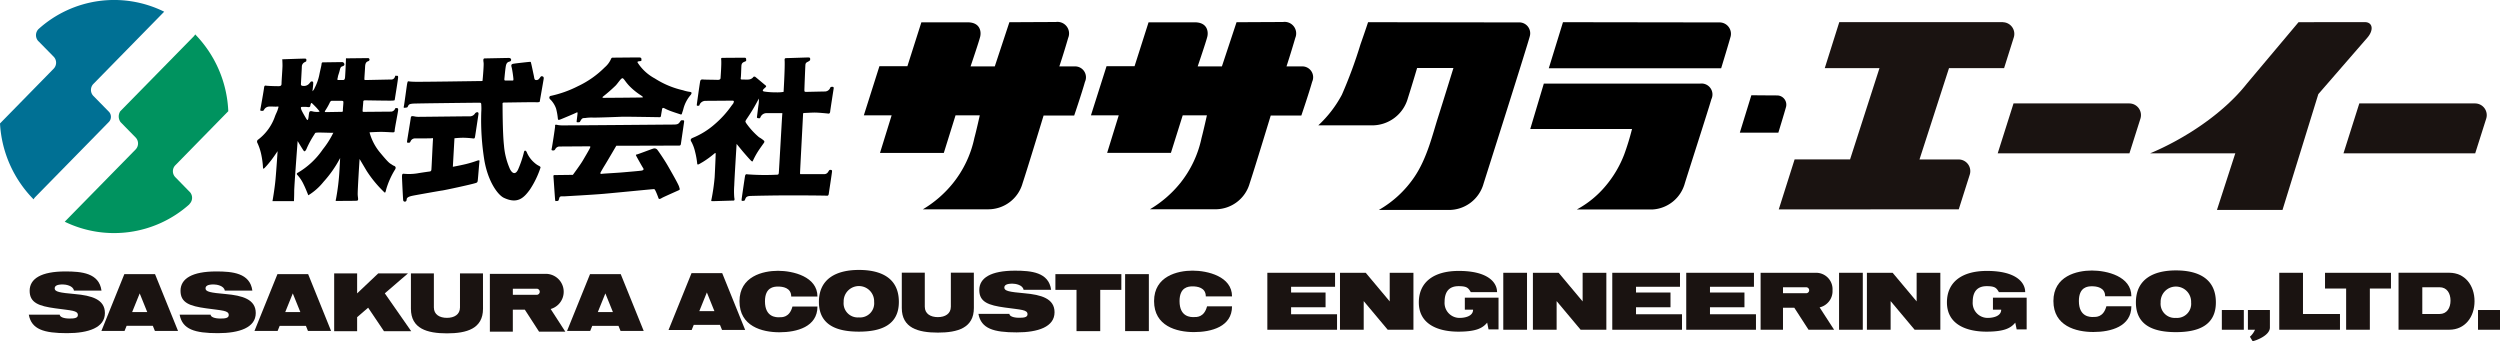 <svg xmlns="http://www.w3.org/2000/svg" xmlns:xlink="http://www.w3.org/1999/xlink" width="326.729" height="44.598" viewBox="0 0 326.729 44.598">
  <defs>
    <clipPath id="clip-path">
      <rect id="長方形_1036" data-name="長方形 1036" width="30.235" height="30.47" fill="none"/>
    </clipPath>
  </defs>
  <g id="グループ_620" data-name="グループ 620" transform="translate(-213 -2121)">
    <g id="グループ_619" data-name="グループ 619" transform="translate(213 2121)">
      <path id="パス_402" data-name="パス 402" d="M61.965,712.4c.483.5,1.974,2.017,1.974,2.017a1.129,1.129,0,0,1,0,1.569l-9.263,9.443a14.761,14.761,0,0,0,16.256-2.245l.075-.1a1.129,1.129,0,0,0,0-1.561l-.083-.078-1.794-1.836a1.116,1.116,0,0,1,0-1.559l6.921-7.066a15.3,15.3,0,0,0-4.324-10.038,1.562,1.562,0,0,1-.165.233s-9.37,9.553-9.633,9.818a1.261,1.261,0,0,0,.035,1.4" transform="translate(-46.216 -696.451)" fill="#00935f"/>
      <path id="パス_403" data-name="パス 403" d="M65.472,713.7c-.335-.343-1.974-2.012-1.974-2.012a1.127,1.127,0,0,1,0-1.564l9.255-9.443a14.744,14.744,0,0,0-16.426,2.272l-.01.01a1.136,1.136,0,0,0,0,1.579l.015.007,1.979,2.014a1.127,1.127,0,0,1,0,1.564l-7.016,7.161a15.32,15.32,0,0,0,4.389,9.916,1.414,1.414,0,0,1,.2-.28s9.168-9.345,9.628-9.823a.97.97,0,0,0-.038-1.4" transform="translate(-51.295 -699.152)" fill="#007094"/>
      <g id="グループ_611" data-name="グループ 611" transform="translate(33.587 2.88)">
        <g id="グループ_610" data-name="グループ 610">
          <g id="グループ_608" data-name="グループ 608">
            <path id="パス_404" data-name="パス 404" d="M135.9,706.1h-2.064s.57-1.734,1.148-3.726a1.51,1.51,0,0,0-1.621-2.074c-.936,0-6.058.028-6.058.028l-1.914,5.777h-3.165s1.1-3.225,1.261-3.891,0-1.874-1.646-1.874h-6.035l-1.829,5.737h-3.663l-2.037,6.418h3.633l-1.516,4.907h8.335l1.541-4.907h3.163s-.44,1.977-.7,2.955a14.016,14.016,0,0,1-2.795,5.915,14.681,14.681,0,0,1-3.953,3.408h8.552a4.651,4.651,0,0,0,4.491-3.408c.616-1.834,2.747-8.847,2.747-8.847h4s.991-2.9,1.409-4.4A1.417,1.417,0,0,0,135.9,706.1Z" transform="translate(0.713 -700.303)"/>
            <path id="パス_405" data-name="パス 405" d="M124.036,706.1h-2.069s.583-1.734,1.156-3.726A1.512,1.512,0,0,0,121.5,700.3c-.941,0-6.063.028-6.063.028l-1.909,5.777h-3.165s1.1-3.225,1.259-3.891,0-1.874-1.649-1.874h-6.038l-1.827,5.737H98.452L96.415,712.5h3.633l-1.519,4.907h8.34L108.4,712.5h3.168s-.438,1.977-.706,2.955a14.05,14.05,0,0,1-2.8,5.915,14.665,14.665,0,0,1-3.931,3.408h8.532a4.659,4.659,0,0,0,4.5-3.408c.613-1.834,2.745-8.847,2.745-8.847h4s.988-2.9,1.406-4.4A1.422,1.422,0,0,0,124.036,706.1Z" transform="translate(-17.107 -700.303)"/>
            <path id="パス_406" data-name="パス 406" d="M153.453,703.518H133l-1.774,5.935h13.3a32.7,32.7,0,0,1-1.021,3.33,14.286,14.286,0,0,1-2.4,4.078,12.86,12.86,0,0,1-3.793,3.11h9.881a4.656,4.656,0,0,0,4.239-3.433c.393-1.293,3.028-9.456,3.465-10.977A1.429,1.429,0,0,0,153.453,703.518Z" transform="translate(35.178 -695.474)"/>
            <path id="パス_407" data-name="パス 407" d="M154.553,700.341c-1.148,0-20.507-.03-20.507-.03l-1.854,6.023h22.527s.938-3.063,1.2-4.021A1.49,1.49,0,0,0,154.553,700.341Z" transform="translate(36.635 -700.291)"/>
            <path id="パス_408" data-name="パス 408" d="M146.337,700.341c-.948,0-19.677-.03-19.677-.03s-.265.828-.993,2.9a59.613,59.613,0,0,1-2.432,6.583,15.073,15.073,0,0,1-3.083,4h7a4.846,4.846,0,0,0,4.709-3.551c.618-1.939,1.206-3.943,1.206-3.943h4.749s-1.359,4.4-2.039,6.533-1.414,5.28-3.06,7.7a13.989,13.989,0,0,1-4.651,4.316h9.018a4.7,4.7,0,0,0,4.676-3.461c.415-1.311,5.775-18.175,6.035-19.236A1.425,1.425,0,0,0,146.337,700.341Z" transform="translate(18.549 -700.291)"/>
            <path id="パス_409" data-name="パス 409" d="M105.893,705.991c-.16,0-.235,0-.293.133a.753.753,0,0,1-.726.478c-.26,0-2.222.05-2.432.05s-.213-.073-.213-.26.108-2.957.133-3.28.26-.343.42-.453.2-.11.2-.265,0-.24-.255-.24-2.535.083-2.8.083-.3.055-.28.345c.05.853-.138,4.071-.138,4.071a5.126,5.126,0,0,1-.988.06,9.96,9.96,0,0,1-1.569-.11c-.393-.1.05-.4.205-.556s.03-.213-.075-.3-1.046-.878-1.173-.978-.11-.11-.233-.11-.11.055-.215.158a.877.877,0,0,1-.493.218c-.215.025-.738,0-.9,0s-.183-.055-.15-.243.053-1.123.078-1.544.285-.478.465-.56.158-.05.158-.243-.048-.26-.233-.26-2.64.02-2.852.02-.193.088-.175.268c.048.64-.083,2.187-.083,2.344s-.1.293-.468.263c-.288-.015-1.621-.02-1.8-.045s-.34,0-.393.21-.415,2.82-.443,3.04.048.18.183.18.13,0,.208-.208a.845.845,0,0,1,.706-.433c.285,0,3.4-.025,3.556-.025s.235.058.153.248.03.018-.26.393a12.939,12.939,0,0,1-2.194,2.425,10.162,10.162,0,0,1-2.928,1.811c-.25.11-.285.293-.13.508a5.155,5.155,0,0,1,.473,1.274,10.8,10.8,0,0,1,.283,1.576c.025.248.29.023.711-.208a12.424,12.424,0,0,0,1.514-1.1c.105-.073.185-.178.185.057s-.08,2.077-.13,3.008a26.68,26.68,0,0,1-.42,2.935c-.055.188-.03.208.16.208s2.51-.075,2.715-.075.13-.243.105-.43a9.867,9.867,0,0,1,0-1.566c.025-.881.308-5.41.308-5.41s.373.453.656.8,1.123,1.308,1.254,1.411.16.138.24-.052a10.073,10.073,0,0,1,.6-1.111c.238-.38.706-1.023.813-1.178s.078-.238-.053-.348a3.668,3.668,0,0,0-.578-.393,9.623,9.623,0,0,1-1.7-1.869c-.1-.193-.1-.193-.023-.345s.363-.53.806-1.253c.428-.691.893-1.594.893-1.594a4.311,4.311,0,0,1-.028.716c-.055.315-.178,1.381-.21,1.6s0,.238.185.255c.183.038.205,0,.285-.18a.853.853,0,0,1,.706-.48h1.909c.285,0,.228-.025.208.21-.028.25-.42,7.386-.448,7.6s-.075.238-.338.238a30.418,30.418,0,0,1-3.708-.047c-.143-.018-.313-.088-.37.235s-.41,2.742-.443,3.015c-.023.258.033.208.208.208s.185-.025.268-.235.18-.378.648-.4,3.3-.078,5.229-.078,4.6.023,4.779.045.24-.1.26-.265.423-2.77.423-2.9,0-.193-.183-.213-.213.1-.34.288a.576.576,0,0,1-.55.265h-2.9c-.16,0-.208.058-.208-.158s.393-7.511.393-7.649.023-.183.178-.183.918-.053,1.364-.053,1.589.11,1.751.133.235-.08.255-.29.423-2.8.45-2.955S106.05,705.991,105.893,705.991Z" transform="translate(-30.688 -697.524)"/>
            <path id="パス_410" data-name="パス 410" d="M97.205,705.433c-.2,0-.175,0-.363.263s-.368.3-.858.3-14.109.125-14.61.105-.525-.085-.681-.085-.128.055-.128.215-.39,2.717-.448,2.928.058.22.208.22.21-.06.29-.22a.659.659,0,0,1,.468-.293c.135,0,3.688-.025,3.926-.025s.183.078.048.345-.575,1.013-.888,1.544-1.281,1.839-1.281,1.839-2.167.028-2.322.028-.24-.028-.213.263.183,2.665.213,2.935.05.188.258.188.208-.108.293-.4.363-.183.758-.21,3.473-.19,4.987-.32,6.428-.618,6.586-.618.13.057.238.213a9.848,9.848,0,0,1,.388.961c.078.223.313.055.5-.05s1.882-.858,2.114-.963.18-.13.083-.478-1.121-2.119-1.489-2.762c-.448-.778-1.206-1.879-1.334-2.034a.475.475,0,0,0-.55-.185c-.268.075-2.012.751-2.172.773s-.1.1.03.345.678,1.224.808,1.414.055.3-.21.345-1.671.163-2.557.238-2.592.158-2.695.193c-.105.02-.158-.08-.078-.22s.263-.478.548-.936,1.491-2.522,1.491-2.522l8.207-.023c.128,0,.208-.035.235-.22s.388-2.637.415-2.847S97.418,705.433,97.205,705.433Z" transform="translate(-41.605 -692.597)"/>
            <path id="パス_411" data-name="パス 411" d="M81.1,710.142c.03.243.128.193.473.055s1.779-.741,1.934-.828.18-.053.16.165-.088.745-.108.928.02.16.23.16.18-.053.315-.263c.188-.31.29-.275.578-.293a5.488,5.488,0,0,1,1.071-.052c.838,0,3.083-.085,3.633-.11s4.857.055,4.989.055.18-.03.208-.218.1-.608.128-.766.055-.3.29-.19.18.105.631.29,1.254.433,1.459.505.208-.028.263-.213.058-.128.183-.61a4.555,4.555,0,0,1,.941-1.729c.183-.273.078-.35-.133-.378a4.978,4.978,0,0,1-.883-.208,11.491,11.491,0,0,1-3.688-1.544,6.1,6.1,0,0,1-2.252-2.077c-.075-.165.163-.165.343-.188s.158-.055.158-.213-.023-.27-.338-.27-3.478.03-3.478.03-.125.028-.2.26a3.057,3.057,0,0,1-.763.991,12.4,12.4,0,0,1-3.525,2.48,14.551,14.551,0,0,1-3.581,1.271c-.183.053-.215.328,0,.48a3.182,3.182,0,0,1,.731,1.176A8.024,8.024,0,0,1,81.1,710.142Zm5.9-2.875a20.786,20.786,0,0,0,1.676-1.466c.313-.345.676-.934.863-.934s.393.508.993,1.1a8.462,8.462,0,0,0,1.226,1.008c.315.21.578.37.393.405-.185.02-4.914.052-5.069.052S86.877,707.35,87.007,707.267Z" transform="translate(-41.78 -697.524)"/>
            <path id="パス_412" data-name="パス 412" d="M82.136,711.338a14.373,14.373,0,0,1-1.539.463c-.873.205-1.659.343-1.659.343l.21-3.726s.6-.068,1.174-.068a11.2,11.2,0,0,1,1.239.088c.248.04.248-.052.3-.363s.365-2.4.425-2.8-.363-.278-.478-.058a.808.808,0,0,1-.758.33c-.4,0-6.185.07-6.551.07a2.5,2.5,0,0,1-.636-.07c-.238-.03-.393-.062-.42.188s-.453,2.8-.483,3.045.03.22.21.22.18-.06.273-.248a.618.618,0,0,1,.578-.315c.265,0,1.959,0,2.134-.02s.213-.068.183.218-.183,3.808-.21,3.941a.3.3,0,0,1-.148.175s-.968.128-1.694.253a6.891,6.891,0,0,1-1.719.055c-.21-.025-.275.033-.275.375s.123,2.8.155,3.072.453.28.453-.085c0-.32.475-.43.811-.5s3.591-.65,3.841-.678c.235-.025,3.738-.768,4.4-.986.185-.063.215-.125.245-.365s.185-2.189.208-2.37S82.472,711.245,82.136,711.338Z" transform="translate(-53.341 -693.227)"/>
            <path id="パス_413" data-name="パス 413" d="M90.488,704.576c-.15-.032-.18.03-.3.188s-.21.305-.48.305-.24-.215-.335-.648-.268-1.294-.33-1.514,0-.238-.3-.208-1.719.18-2.054.245-.24.3-.175.551a13.7,13.7,0,0,1,.208,1.419c0,.188,0,.22-.148.22h-.821c-.175,0-.238,0-.208-.28s.09-1.018.178-1.569.333-.585.545-.648.245-.458-.15-.458-2.895.058-3.143.058-.183.308-.148.581-.09,1.852-.12,2.1.058.278-.243.278-8.057.125-8.725.092a5.709,5.709,0,0,1-.778-.06s-.065,0-.125.308-.363,2.65-.425,2.923-.028.245.243.215.213-.062.33-.27.305-.218.573-.253,8.515-.123,8.722-.123.243.065.243.3a6.728,6.728,0,0,1,0,.9,32.881,32.881,0,0,0,.4,6.313c.48,2.8,1.764,4.551,2.567,4.924,1.779.831,2.595,0,3.38-1.073a11.84,11.84,0,0,0,1.359-2.775c.06-.183.06-.183-.118-.31a2.668,2.668,0,0,1-.605-.4,3.667,3.667,0,0,1-1.056-1.449c-.123-.208-.3-.27-.365.1a13.717,13.717,0,0,1-.693,2.064c-.4,1.021-.938.588-1.206-.123a9.458,9.458,0,0,1-.7-2.925c-.18-1.6-.18-5.112-.18-5.267s-.063-.3.21-.3,3.8-.065,4.164-.038.48-.063.48-.063.485-2.762.518-2.983S90.638,704.606,90.488,704.576Z" transform="translate(-53.21 -697.485)"/>
            <path id="パス_414" data-name="パス 414" d="M78.847,707.7c.208,0,3.44.063,3.623.032s.238.03.268-.2.423-2.61.423-2.827-.033-.213-.185-.213-.148-.1-.238.153a.487.487,0,0,1-.515.335c-.238,0-3.1.065-3.255.065s-.213.033-.213-.155.058-.921.093-1.6.335-.648.478-.74a.2.2,0,0,0-.143-.368c-.28,0-2.482.028-2.662.028s-.18-.057-.18.185-.09,2.122-.118,2.342-.1.305-.245.305h-.663c-.153,0-.065-.185-.025-.4.025-.218.145-.433.265-.953s.333-.368.513-.528,0-.458-.213-.458-2.324.032-2.5.032-.183.088-.21.308-.153.676-.3,1.414a6.39,6.39,0,0,1-.578,1.6,1.178,1.178,0,0,1-.3.455s.1-.8.1-.976.015-.3-.163-.3-.08-.043-.383.3a.9.9,0,0,1-.786.275c-.12,0-.273-.028-.273-.215s.118-2.067.118-2.34a.655.655,0,0,1,.4-.555c.18-.093.193-.083.193-.265,0-.08.018-.193-.225-.193s-2.927.093-2.927.093.03.4.03.823-.125,2-.125,2.377-.328.31-.693.31-1.173-.035-1.326-.063-.24,0-.27.305-.423,2.522-.48,2.8c-.038.163.025.185.21.185.208,0,.18,0,.3-.185a.787.787,0,0,1,.636-.373c.33-.027.813.033,1.056,0s.178.033.093.335-.218.52-.365.893A6.469,6.469,0,0,1,64.9,712.81a.324.324,0,0,0-.125.458,7.068,7.068,0,0,1,.488,1.449,11.28,11.28,0,0,1,.24,1.756c0,.175.058.21.208.063a10.237,10.237,0,0,0,.7-.8c.373-.448,1-1.394,1-1.394s-.153,2.41-.275,3.728-.393,2.8-.393,2.8h2.807s.033-.676.033-1.316c0-.658.448-6.535.448-6.535s.7,1.173.813,1.3.278-.063.4-.4a12.838,12.838,0,0,1,.966-1.756c.15-.245.088-.218.358-.245s1.664.027,1.934.027.21-.062.093.188a11.322,11.322,0,0,1-1.271,1.969,10.141,10.141,0,0,1-3.26,3.053c-.145.065-.208.178-.033.333a4.912,4.912,0,0,1,.786,1.206c.245.483.608,1.416.608,1.416a7.682,7.682,0,0,0,1.989-1.759,15.048,15.048,0,0,0,2.174-3.112s-.03.468-.088,1.579a29.69,29.69,0,0,1-.455,3.778c-.078.3-.063.248.208.248s2.237,0,2.507-.025.153-.28.123-.771.243-4.684.243-4.684.148.25.933,1.571a15.331,15.331,0,0,0,2.262,2.742c.158.153.158.062.21-.068s-.025.1.1-.368a10.627,10.627,0,0,1,1.086-2.425c.185-.25.15-.433-.03-.531s-.03.03-.335-.18-.318-.083-1.626-1.669a6.98,6.98,0,0,1-1.3-2.555s.993-.058,1.509-.058,1.324.058,1.506.058.273,0,.273-.243.453-2.487.453-2.682-.033-.243-.213-.243-.145,0-.24.188a.6.6,0,0,1-.54.275c-.215,0-3.265.03-3.445.03s-.208,0-.208-.158.085-1.011.085-1.136S78.636,707.7,78.847,707.7Zm-6.073,1.506a2.538,2.538,0,0,1-.661-.03c-.275-.063-.515-.158-.578.153s-.055.5-.115.766-.153.185-.243.035-.515-.861-.633-1.138-.123-.43.025-.43a4.119,4.119,0,0,1,.636,0c.215.027.455.09.485-.155s.123-.428.213-.335.48.458.718.738S72.987,709.207,72.774,709.207Zm3.17-.25c0,.22,0,.25-.208.25s-1.752.03-1.959.03-.248,0-.123-.218a8.224,8.224,0,0,0,.543-.948c.12-.308.273-.308.273-.308h1.239c.268,0,.3.025.3.215S75.944,708.747,75.944,708.957Z" transform="translate(-64.719 -697.467)"/>
          </g>
          <g id="グループ_609" data-name="グループ 609" transform="translate(198.882 0.013)">
            <path id="パス_415" data-name="パス 415" d="M191.976,702.35a2.653,2.653,0,0,0,.363-.518c.45-.841.148-1.524-.676-1.524l-8.667.005-6.778,8.059c-3.105,3.938-8.177,7.221-12.613,9.08h11c.04,0,.083-.007.125-.007l-2.4,7.409h8.567l4.681-15.135Z" transform="translate(-115.063 -700.308)" fill="#1a1311"/>
            <path id="パス_416" data-name="パス 416" d="M172.872,704.554l-15.163,0-2.069,6.528,17.215,0,1.444-4.554a1.526,1.526,0,0,0-1.426-1.967Z" transform="translate(-127.026 -693.934)" fill="#1a1311"/>
            <path id="パス_417" data-name="パス 417" d="M190.935,704.554l-15.165,0-2.069,6.528,17.215,0,1.444-4.554a1.526,1.526,0,0,0-1.424-1.967Z" transform="translate(-99.897 -693.934)" fill="#1a1311"/>
            <path id="パス_418" data-name="パス 418" d="M173.5,700.311l-21.388,0-1.894,6.005,7.151,0-3.846,11.935-7.249,0-2.069,6.53,23.522-.007,1.444-4.552a1.526,1.526,0,0,0-1.426-1.966l-5.149,0,3.858-11.938h7.2l1.271-4.031a1.526,1.526,0,0,0-1.426-1.967Z" transform="translate(-144.204 -700.308)" fill="#1a1311"/>
          </g>
        </g>
        <path id="パス_419" data-name="パス 419" d="M147.074,704.152c-.933,0-3.4-.025-3.4-.025l-1.506,4.891h5.034s.761-2.487.976-3.265A1.209,1.209,0,0,0,147.074,704.152Z" transform="translate(51.626 -694.559)"/>
      </g>
      <g id="グループ_618" data-name="グループ 618" transform="translate(3.761 35.277)">
        <rect id="長方形_1037" data-name="長方形 1037" width="3.102" height="7.445" transform="translate(236.589 0.373)" fill="#1a1311"/>
        <g id="グループ_615" data-name="グループ 615" transform="translate(0 0.063)">
          <path id="パス_420" data-name="パス 420" d="M146.181,715.292h3.03a.39.39,0,1,1,0,.781h-3.03Zm3.34,5.555h3.34l-1.894-2.925a2.178,2.178,0,0,0,1.686-2.239,2.144,2.144,0,0,0-2.114-2.282h-7.284v7.446h2.925v-2.882h1.476l1.864,2.882" transform="translate(83.081 -713.09)" fill="#1a1311"/>
          <path id="パス_421" data-name="パス 421" d="M155.307,713.4v3.742l-3.136-3.742h-3.363v7.445h3.1V717.1l3.135,3.742h3.363V713.4Z" transform="translate(91.42 -713.09)" fill="#1a1311"/>
          <rect id="長方形_1038" data-name="長方形 1038" width="3.102" height="7.445" transform="translate(192.705 0.31)" fill="#1a1311"/>
          <path id="パス_422" data-name="パス 422" d="M137.861,713.4v3.742l-3.135-3.742h-3.364v7.445h3.1V717.1l3.135,3.742h3.364V713.4Z" transform="translate(65.215 -713.09)" fill="#1a1311"/>
          <path id="パス_423" data-name="パス 423" d="M127.784,713.4v3.742l-3.135-3.742h-3.364v7.445h3.1V717.1l3.135,3.742h3.364V713.4Z" transform="translate(50.079 -713.09)" fill="#1a1311"/>
          <path id="パス_424" data-name="パス 424" d="M138.61,718.821v-.915h4.507V715.98H138.61v-.751h5.748V713.4h-8.85v7.446h9.112v-2.025Z" transform="translate(71.442 -713.09)" fill="#1a1311"/>
          <path id="パス_425" data-name="パス 425" d="M120.594,718.821v-.915H125.1V715.98h-4.506v-.751h5.747V713.4h-8.85v7.446H126.6v-2.025Z" transform="translate(44.379 -713.09)" fill="#1a1311"/>
          <path id="パス_426" data-name="パス 426" d="M133.667,716.8h-2.254v1.566h1.078c0,.916-1.176,1.078-1.764,1.078a1.952,1.952,0,0,1-1.959-2.089c0-1.439.686-2.059,1.829-2.059s1.274.26,1.6.783h3.428c0-1.306-1.241-2.775-5-2.775-3.33,0-5.224,1.5-5.224,4.116,0,2.937,2.645,3.821,5.159,3.821,2.382,0,3.2-.485,3.771-1.179l.18.883h1.306V716.8Z" transform="translate(56.267 -713.237)" fill="#1a1311"/>
          <path id="パス_427" data-name="パス 427" d="M161.253,716.8H159v1.566h1.078c0,.916-1.176,1.078-1.764,1.078a1.952,1.952,0,0,1-1.959-2.089c0-1.439.686-2.059,1.829-2.059s1.274.26,1.6.783h3.43c0-1.306-1.241-2.775-5-2.775-3.333,0-5.227,1.5-5.227,4.116,0,2.937,2.647,3.821,5.162,3.821,2.38,0,3.2-.485,3.768-1.179l.183.883h1.306V716.8Z" transform="translate(97.7 -713.237)" fill="#1a1311"/>
          <rect id="長方形_1039" data-name="長方形 1039" width="2.874" height="2.579" transform="translate(320.094 5.176)" fill="#1a1311"/>
          <rect id="長方形_1040" data-name="長方形 1040" width="2.873" height="2.579" transform="translate(286.615 5.176)" fill="#1a1311"/>
          <path id="パス_428" data-name="パス 428" d="M181.933,718.79h-2.252v-3.5h2.252c.966,0,1.436.783,1.436,1.747s-.47,1.749-1.436,1.749m1.274-5.39h-6.631v7.446h6.631c2.057,0,3.3-1.669,3.3-3.723s-1.241-3.723-3.3-3.723" transform="translate(133.132 -713.09)" fill="#1a1311"/>
          <path id="パス_429" data-name="パス 429" d="M181.357,713.4h-8.621v2.057h2.76v5.388h3.1v-5.388h2.759Z" transform="translate(127.363 -713.09)" fill="#1a1311"/>
          <path id="パス_430" data-name="パス 430" d="M173.447,718.788V713.4h-3.1v7.445h7.935v-2.057Z" transform="translate(123.772 -713.09)" fill="#1a1311"/>
          <path id="パス_431" data-name="パス 431" d="M168.708,715.345v2.58h.926a2.64,2.64,0,0,1-.663.913l.358.588c.458-.1,2.254-.751,2.254-1.8v-2.285Z" transform="translate(121.313 -710.168)" fill="#1a1311"/>
          <path id="パス_432" data-name="パス 432" d="M168.085,719.481a1.849,1.849,0,0,1-1.994-2.024,1.993,1.993,0,1,1,3.983,0,1.847,1.847,0,0,1-1.989,2.024m0-6.205c-2.887,0-5.227,1.111-5.227,4.181,0,3.035,2.34,3.886,5.227,3.886s5.224-.851,5.224-3.886c0-3.135-2.339-4.181-5.224-4.181" transform="translate(112.526 -713.276)" fill="#1a1311"/>
          <path id="パス_433" data-name="パス 433" d="M163.741,719.357c-.358,0-1.862.033-1.862-2.089,0-1.829,1.143-1.927,1.7-1.927.588,0,1.731.13,1.731,1.306h3.428c0-2.612-3.2-3.365-5.159-3.365s-5.029.721-5.029,3.986,2.94,4.048,5.224,4.048,4.964-.718,4.964-3.363h-3.265c-.393,1.469-1.371,1.4-1.731,1.4" transform="translate(106.053 -713.267)" fill="#1a1311"/>
          <path id="パス_434" data-name="パス 434" d="M142.473,718.821v-.915h4.507V715.98h-4.507v-.751h5.748V713.4h-8.849v7.446h9.112v-2.025Z" transform="translate(77.245 -713.09)" fill="#1a1311"/>
          <path id="パス_435" data-name="パス 435" d="M84.934,718.431l.988-2.44.986,2.44Zm2.973,2.467h3.025l-3.005-7.429H83.918L80.913,720.9h3.025l.27-.67h3.428l.27.67" transform="translate(-10.566 -712.986)" fill="#1a1311"/>
          <path id="パス_436" data-name="パス 436" d="M68.609,718.431l.986-2.44.988,2.44Zm2.97,2.467H74.6L71.6,713.469H67.591L64.586,720.9h3.025l.27-.67h3.428l.27.67" transform="translate(-35.091 -712.986)" fill="#1a1311"/>
          <path id="パス_437" data-name="パス 437" d="M60.611,718.431l.988-2.44.986,2.44Zm2.973,2.467h3.025L63.6,713.469H59.593l-3,7.429h3.025l.27-.67h3.425l.273.67" transform="translate(-47.102 -712.986)" fill="#1a1311"/>
          <path id="パス_438" data-name="パス 438" d="M79.885,715.4H83a.4.4,0,1,1,0,.8H79.885Zm3.43,5.617h3.428l-1.917-2.965a2.341,2.341,0,0,0-.638-4.594H76.882v7.559h3v-2.875h1.571l1.859,2.875" transform="translate(-16.621 -713.009)" fill="#1a1311"/>
          <path id="パス_439" data-name="パス 439" d="M75.263,720.991h3.56l-3.452-4.953,3.027-2.606H74.512l-2.76,2.613v-2.613h-3v7.559h3v-1.837l1.44-1.239Z" transform="translate(-28.84 -713.042)" fill="#1a1311"/>
          <path id="パス_440" data-name="パス 440" d="M66.573,715.83h3.608c-.31-2.3-2.612-2.5-4.719-2.5-3.168,0-4.669.948-4.669,2.53s1.224,1.994,3.33,2.287c2.164.3,2.973.278,2.973.883,0,.423-.54.455-1.111.455-.751,0-1.259-.213-1.259-.505H60.678c.355,1.919,1.959,2.417,5,2.417,2.792,0,4.947-.718,4.947-2.63,0-1.8-1.746-2.287-3.933-2.482-1.962-.175-2.63-.293-2.63-.733,0-.3.228-.523,1.061-.523.393,0,1.356.163,1.454.8" transform="translate(-40.961 -713.195)" fill="#1a1311"/>
          <path id="パス_441" data-name="パス 441" d="M58.693,715.83H62.3c-.31-2.3-2.612-2.5-4.719-2.5-3.168,0-4.669.948-4.669,2.53s1.224,1.994,3.33,2.287c2.164.3,2.973.278,2.973.883,0,.423-.54.455-1.111.455-.753,0-1.259-.213-1.259-.505H52.8c.355,1.919,1.959,2.417,5,2.417,2.792,0,4.947-.718,4.947-2.63,0-1.8-1.746-2.287-3.936-2.482-1.959-.175-2.627-.293-2.627-.733,0-.3.228-.523,1.061-.523.39,0,1.356.163,1.454.8" transform="translate(-52.798 -713.195)" fill="#1a1311"/>
          <path id="パス_442" data-name="パス 442" d="M82.177,713.431H79.172v4.451c0,.941-.763,1.361-1.706,1.361s-1.706-.42-1.706-1.361v-4.451h-3v4.621c0,2.6,2.107,3.218,4.709,3.218s4.712-.616,4.712-3.218Z" transform="translate(-22.817 -713.043)" fill="#1a1311"/>
        </g>
        <g id="グループ_617" data-name="グループ 617" transform="translate(83.611)">
          <g id="グループ_616" data-name="グループ 616" transform="translate(9.273)">
            <path id="パス_443" data-name="パス 443" d="M99.294,719.456A1.848,1.848,0,0,1,97.3,717.43a1.993,1.993,0,1,1,3.983,0,1.848,1.848,0,0,1-1.992,2.027m0-6.205c-2.885,0-5.224,1.108-5.224,4.179,0,3.037,2.339,3.886,5.224,3.886s5.224-.848,5.224-3.886c0-3.135-2.339-4.179-5.224-4.179" transform="translate(-83.686 -713.251)" fill="#1a1311"/>
            <path id="パス_444" data-name="パス 444" d="M95.112,719.372c-.358,0-1.862.033-1.862-2.089,0-1.829,1.143-1.927,1.7-1.927.588,0,1.731.13,1.731,1.306h3.428c0-2.612-3.2-3.366-5.159-3.366s-5.029.721-5.029,3.986,2.94,4.048,5.224,4.048,4.964-.718,4.964-3.363H96.843c-.393,1.469-1.371,1.4-1.731,1.4" transform="translate(-89.92 -713.182)" fill="#1a1311"/>
            <path id="パス_445" data-name="パス 445" d="M107.816,713.393h-3.005v4.449c0,.941-.763,1.364-1.7,1.364s-1.706-.423-1.706-1.364v-4.449H98.4v4.619c0,2.6,2.109,3.218,4.711,3.218s4.709-.616,4.709-3.218Z" transform="translate(-77.188 -713.038)" fill="#1a1311"/>
            <path id="パス_446" data-name="パス 446" d="M108.3,715.788H111.9c-.31-2.3-2.612-2.5-4.719-2.5-3.168,0-4.669.948-4.669,2.532s1.224,1.992,3.33,2.284c2.164.3,2.973.278,2.973.883,0,.423-.54.455-1.111.455-.751,0-1.256-.213-1.256-.505H102.4c.355,1.919,1.959,2.417,5,2.417,2.792,0,4.947-.718,4.947-2.63,0-1.8-1.746-2.287-3.933-2.482-1.959-.175-2.63-.293-2.63-.736,0-.293.23-.52,1.061-.52.393,0,1.356.163,1.454.8" transform="translate(-71.172 -713.191)" fill="#1a1311"/>
            <path id="パス_447" data-name="パス 447" d="M115.042,713.471h-8.621v2.057h2.76v5.389h3.1v-5.389h2.759Z" transform="translate(-65.134 -712.921)" fill="#1a1311"/>
            <rect id="長方形_1041" data-name="長方形 1041" width="3.102" height="7.446" transform="translate(50.399 0.55)" fill="#1a1311"/>
            <path id="パス_448" data-name="パス 448" d="M116.768,719.361c-.36,0-1.864.032-1.864-2.089,0-1.829,1.143-1.927,1.7-1.927.588,0,1.731.13,1.731,1.306h3.428c0-2.612-3.2-3.363-5.159-3.363s-5.029.718-5.029,3.983,2.94,4.048,5.224,4.048,4.964-.718,4.964-3.363H118.5c-.39,1.469-1.371,1.4-1.729,1.4" transform="translate(-57.393 -713.195)" fill="#1a1311"/>
          </g>
          <path id="パス_449" data-name="パス 449" d="M90.237,718.382l.986-2.439.986,2.439Zm2.97,2.465h3.025l-3.005-7.429H89.219l-3.005,7.429h3.025l.27-.668h3.428l.27.668" transform="translate(-86.214 -713)" fill="#1a1311"/>
        </g>
      </g>
    </g>
  </g>
</svg>
